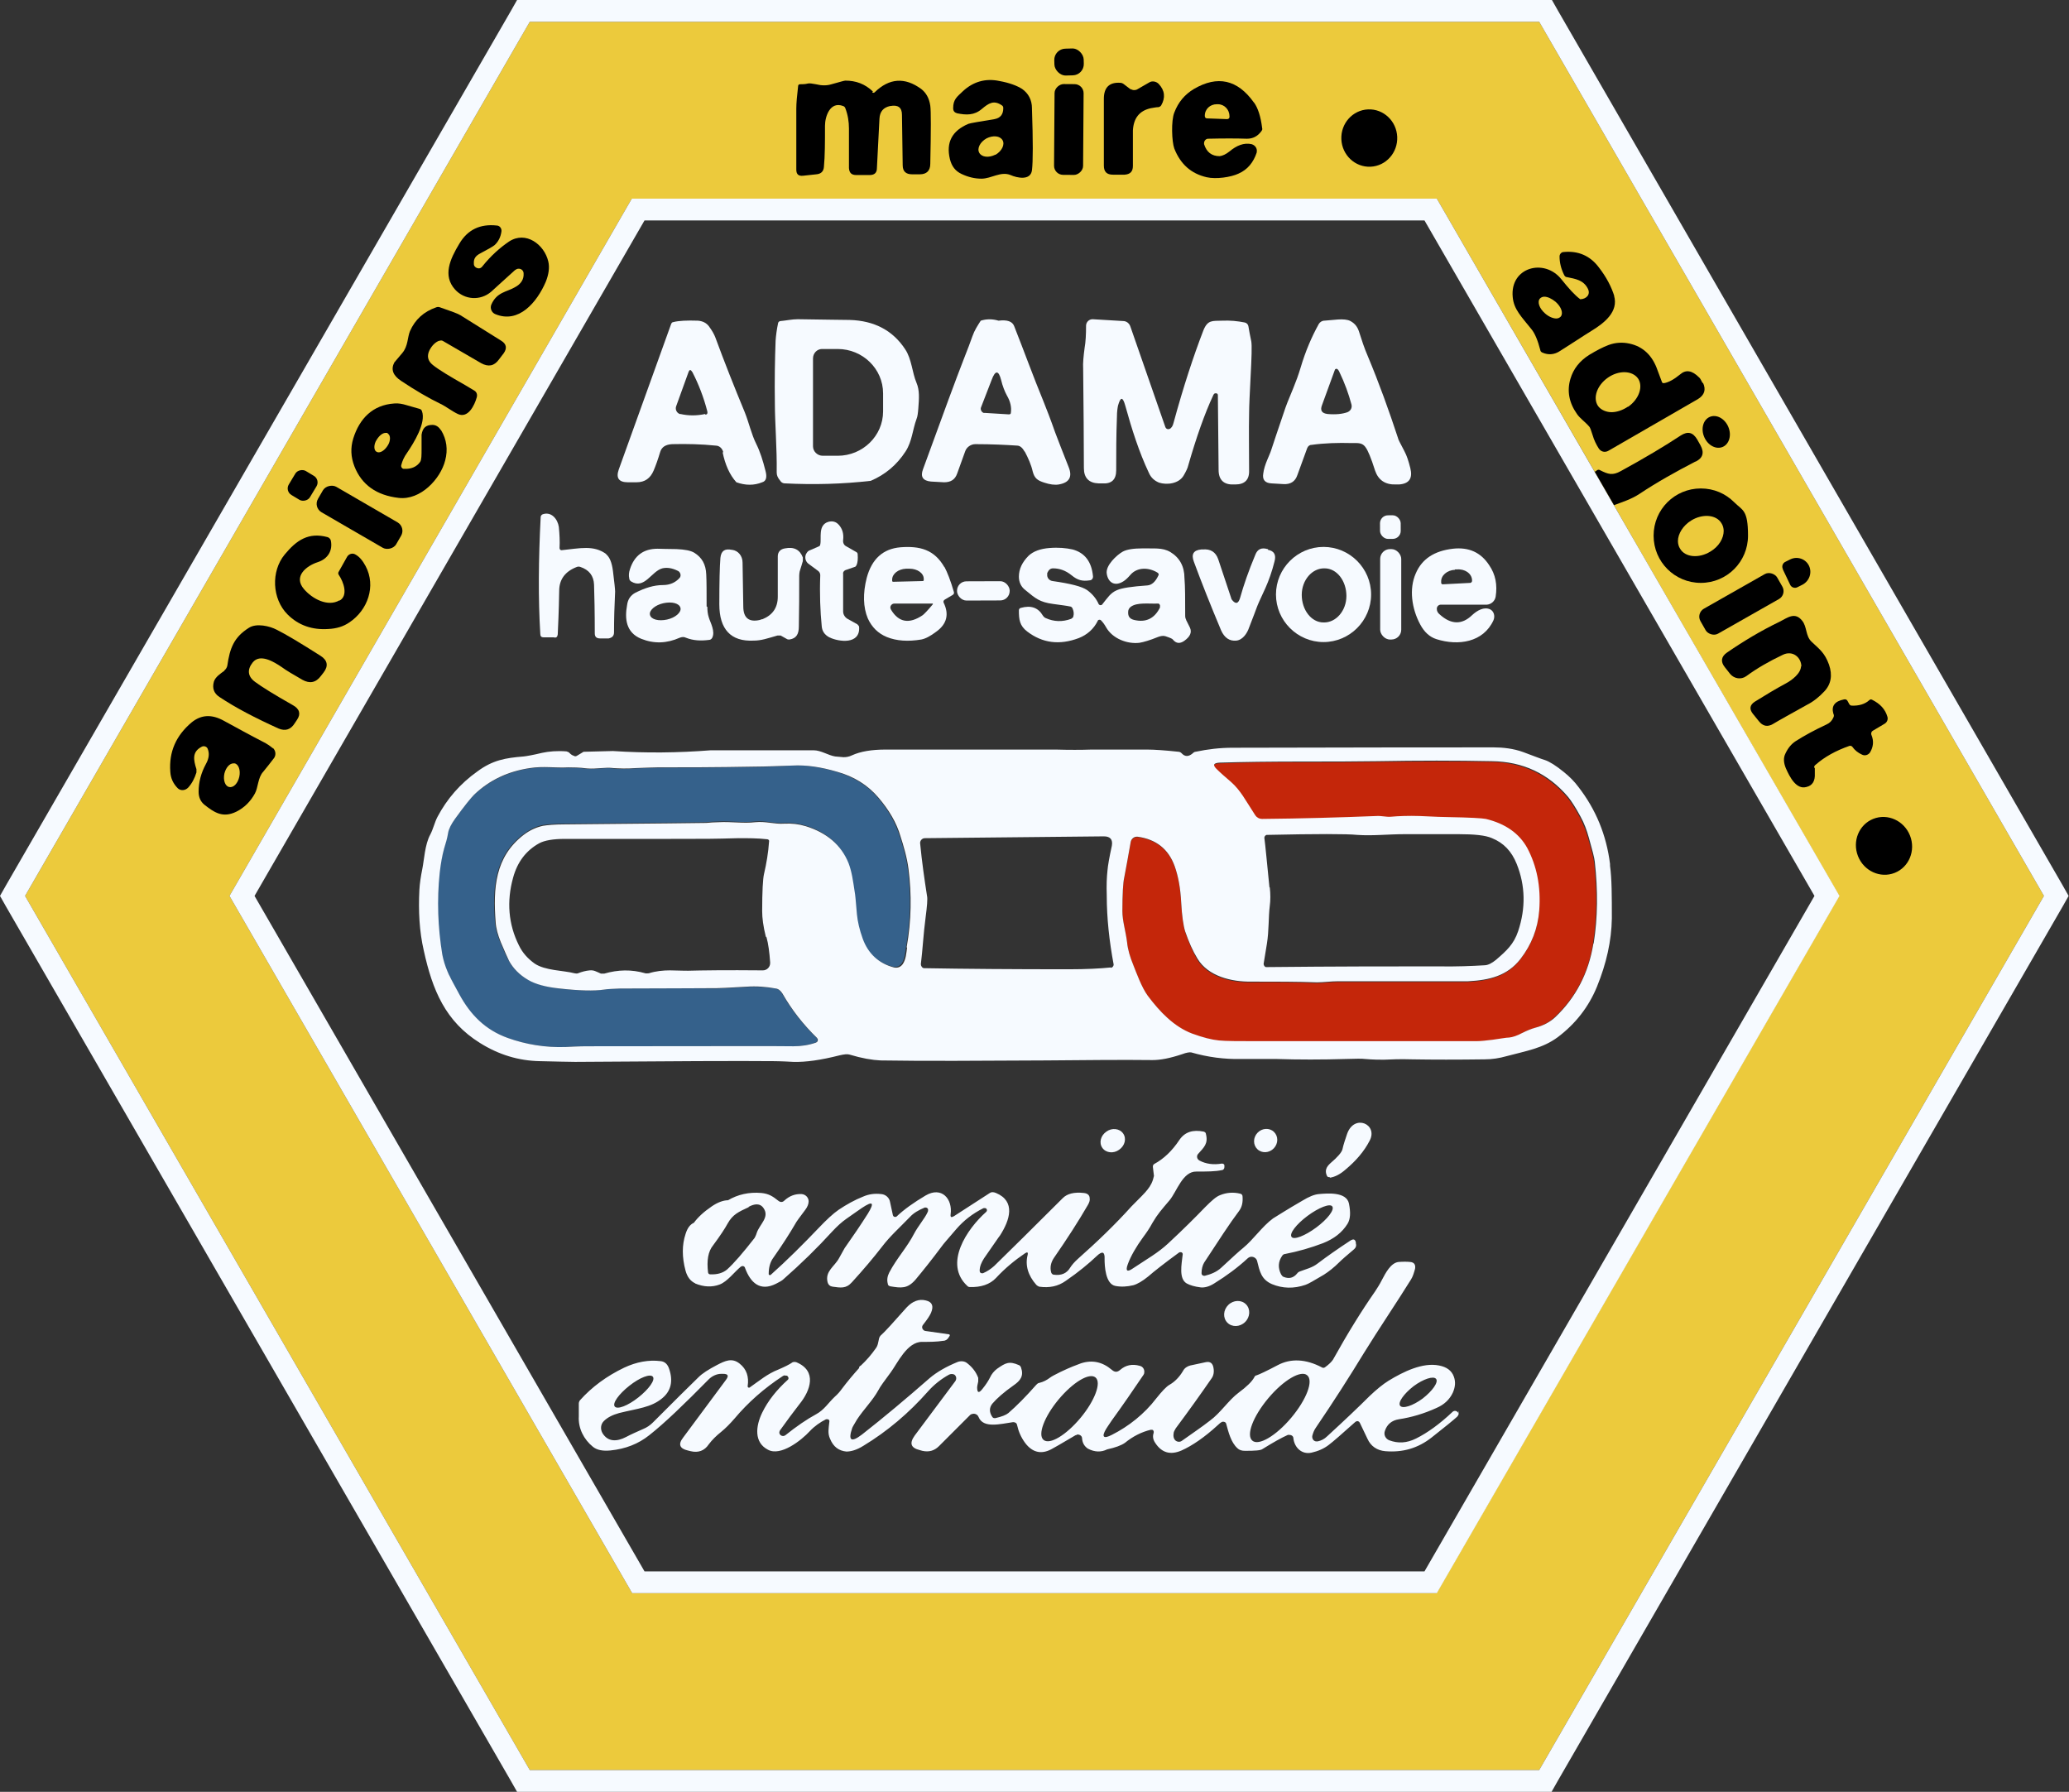 <?xml version="1.0" encoding="UTF-8"?>
<svg id="Calque_1" xmlns="http://www.w3.org/2000/svg" version="1.1" viewBox="0 0 569.8 493.4">
  <rect x="0" y="0" width="569.8" height="493.4" fill="#333333" stroke="none"/>
  <!-- Generator: Adobe Illustrator 29.0.1, SVG Export Plug-In . SVG Version: 2.1.0 Build 192)  -->
  <defs>
    <style>
      .st0 {
        fill: #35618b;
      }

      .st1 {
        fill: #ecca3c;
      }

      .st2 {
        fill: #f6faff;
      }

      .st3 {
        fill: #c4260a;
      }
    </style>
  </defs>
  <g>
    <path class="st2" d="M213.9,130.1c0,.8.3,1.5,1,2.3.1.2.3.4.5.5.2.1.4.2.7.2,8,.4,15.9.2,23.7-.7,4-1.7,7.2-4.4,9.6-8.1,1.8-2.8,1.9-5.9,3-8.9.3-.7.4-1.7.5-2.9.2-2.7.4-5-.5-7.1-1.2-2.8-1.3-6.5-3.1-9.2-3.4-5.2-8.5-7.9-15.3-8.1-1.8,0-6.6-.1-14.3-.2-1.6,0-3.4.4-4.7.5-.3,0-.6.2-.7.5-.4,1.9-.6,3.5-.7,4.9-.2,5.2-.3,11-.2,17.5,0,4.9.6,12.4.5,18.7ZM223.9,98.7c0-1.5,1.2-2.7,2.7-2.6h4.1c6.9,0,12.5,5.5,12.5,12.2v5c0,6.7-5.6,12.2-12.5,12.2h-4.1c-1.5,0-2.7-1.2-2.7-2.6v-24.1Z"/>
    <path class="st2" d="M302.2,133.1h1.3c2.6.2,3.9-1,3.9-3.6,0-4.7,0-9.6.2-14.6,0-1.7.2-2.7.3-3.2.7-2.5,1.3-2.5,2,0,1.8,6.5,3.8,12.8,6.5,18.5.6,1.4,1.6,2.2,2.8,2.7,2.2.7,5.5.3,6.8-2,.7-1.2,1.1-2.1,1.2-2.6,2.3-8,4.6-14.5,6.9-19.4.1-.3.3-.5.5-.6,0,0,.2,0,.3,0,.3,0,.5.2.5.5l.2,20.6c0,2.7,1.4,4.1,4.1,4h.5c2.6,0,3.9-1.3,3.8-3.9,0-6-.1-11.2,0-15.5,0-2.4.2-5.8.4-10,.3-5.6.4-8.9.2-10-.3-1.5-.6-2.9-.8-4.2-.1-.5-.5-.9-1-1-2-.4-4-.6-6.2-.5-2.7.1-4-.3-5.2,2.7-2.7,7-5.5,15.5-8.2,25.4-.2.9-.6,1.5-1.1,1.7,0,0,0,0,0,0-.5.2-1,0-1.2-.6l-9.6-27.6c-.3-.9-1.1-1.5-2-1.5l-8.4-.5s0,0,0,0c-1,0-1.8.8-1.8,1.8,0,2.4-.1,4.4-.4,6.1-.3,2.3-.5,4.2-.4,5.8.1,10.3.2,19.4.2,27.3,0,2.7,1.4,4.1,4,4.2Z"/>
    <path class="st2" d="M199,124.5c.7,3.4,1.9,6.2,3.8,8.3,2.5.9,4.9.9,7.1,0,1.1-.3,1.4-1.4.9-3.2-.7-2.8-1.5-5.3-2.5-7.3-1.4-2.8-2-5.8-3.2-8.8-2.9-7-5.6-13.8-8.1-20.6-.3-.8-.9-1.9-1.8-3.1-.7-.9-1.7-1.4-3-1.5-3-.1-5.3,0-6.8.4-.3,0-.5.3-.6.6l-14.4,40c-.8,2.3,0,3.5,2.5,3.5h2.4c2.3,0,3.8-1.1,4.7-3.2.6-1.4,1.2-3.1,1.8-5.1.4-1.4,1.5-2.1,3.3-2.2,4.1-.1,8.1,0,12,.4,1.1,0,1.9.9,2.1,1.9ZM194.2,114c-2.3.5-4.6.5-6.8,0,0,0-.1,0-.2,0-.8-.3-1.3-1.2-1-2.1l3.4-9.4c.3-.8.6-.8,1.1,0,1.7,3.3,3.1,6.9,4.1,10.8.1.5,0,.8-.5.9Z"/>
    <path class="st2" d="M282.2,124.3c1,1.9,1.8,3.7,2.2,5.5.5,1.9,1.3,2.5,3.2,3.1,1.5.5,2.9.7,4,.5,2.9-.5,3.8-2.1,2.7-4.8-1.6-4.1-2.9-7.3-3.7-9.5-1.3-3.7-2.4-6.5-3.2-8.5-3-7.3-5.1-13.2-8.1-20.8-.5-1.3-1.9-1.8-4.3-1.5-1.7-.5-3.3-.5-4.9,0-.9,1.4-1.7,2.6-2.3,4.3-.5,1.4-1.3,3.6-2.5,6.6-1.8,4.6-5.5,14.6-11.1,30-.8,2.1,0,3.2,2.2,3.4l3.6.2c1.8,0,3-.7,3.6-2.4l2.2-6.1c.4-1.2,1.6-2,2.8-2,4.6,0,8.5.2,11.5.4.8,0,1.5.6,2.1,1.7ZM278.4,113.6c0,.4-.2.5-.6.5l-6.5-.4c-.1,0-.3,0-.4,0-.6-.2-1-1-.7-1.6l2.9-7.5c1-2.7,1.9-2.7,2.6,0,.4,1.7,1,3.2,1.6,4.3,1,1.7,1.3,3.3,1.1,4.7Z"/>
    <path class="st2" d="M386.7,124.1c-1.1-2.1-1.7-3.2-1.7-3.5-2.5-7.6-5.2-15.1-8.3-22.5-1-2.3-1.7-4.5-2.4-6.7-.4-1.3-1.1-2.3-2.4-3-1.7-.9-5-.2-7.2-.1-.6,0-1.2.4-1.5.9-2,3.6-3.7,7.6-5,12-.6,2-1.3,3.9-2,5.6-1.5,3.6-2.2,5.4-2.2,5.5-2.2,6.5-3.5,10.3-3.9,11.6-.5,1.6-1.9,4-2.2,6.5-.3,1.7.5,2.6,2.2,2.7l3.4.2c1.9.1,3.2-.7,3.8-2.5l2.7-7.4c.2-.5.6-.9,1.2-.9,3.6-.5,7.3-.6,11-.5,0,0,.5,0,1.3,0,1.2,0,2,.3,2.6,1.2.6.8,1.5,2.9,2.6,6.4.9,2.6,2.8,3.9,5.7,3.8h.9c2.8-.2,3.8-1.7,3.1-4.5-.5-2-1-3.5-1.6-4.6ZM371.1,113.5c-1.4.5-3.2.7-5.5.5-1.6-.2-2.1-1-1.5-2.5l3.5-9.6c0,0,0-.1.1-.2.2-.2.5-.2.7,0,.2.2.4.5.5.8,1.4,2.9,2.5,5.9,3.3,8.9.2.9-.2,1.7-1.1,2.1Z"/>
    <path class="st2" d="M167,152.6c-3.5-2.6-7.3-1.6-12.3-1.1,0,0,0,0-.1,0-.3,0-.5-.3-.5-.6.1-1.8,0-3.8-.2-5.8-.3-2.1-2-4.3-4.4-3.5-.3.1-.6.4-.6.8-.6,11.7-.7,22.4-.1,32.2,0,.6.3.9.9.9h2.8c.7.2,1-.1,1.1-.8.1-2.2.3-6.2.4-12,0-3.2,1.7-5.4,4.9-6.6.3-.1.6-.1.9,0,2.4.8,3.7,2.4,3.8,4.9.1,3,.2,7.5.2,13.4,0,1,.5,1.4,1.5,1.4h2.3c1-.2,1.5-.7,1.5-1.7,0-3.5.1-7.2.3-11.2,0-.6-.2-2.5-.6-5.7-.3-2.3-.9-3.8-1.9-4.6Z"/>
    <rect class="st2" x="380.1" y="141.9" width="5.7" height="6.5" rx="2.2" ry="2.2" transform="translate(-.8 2) rotate(-.3)"/>
    <path class="st2" d="M236.1,171.9l-2.7-1.5c-.7-.4-1.2-1.2-1.2-2v-10.4c-.1-.4.2-.8.6-1l2.6-.9c.2,0,.4-.3.5-.5.3-.7.4-1.6.3-3,0-.3-.2-.5-.4-.6l-2.8-1.6c-.6-.3-.9-1-.8-1.7.2-1.7-.2-3.1-1.2-4.2-.8-.9-1.8-1.1-2.9-.8-2.9.9-1.8,4.5-2.2,6.2,0,.3-.2.5-.5.6l-2.3,1c-.4.1-.7.4-.9.7-.7.9-.5,2.3.4,3l2.7,2c.4.3.6.7.6,1.2-.2,5.2,0,9.9.4,14,.1,1.4.8,2.4,2.1,3.1,2.7,1.3,8.5,2,8.2-2.8,0-.3-.2-.5-.4-.7Z"/>
    <path class="st2" d="M260.1,156.2c-2.8-4.9-6.8-5.9-12.1-5.5-4.8.4-7.9,3.2-9.3,8.4-1.1,4.3-1,8.1.3,11.2,1.1,2.4,2.8,4.1,5.2,5.1,2.7,1.1,5.9,1.3,9.5.7,1.1-.2,2.5-.9,4.2-2.2,2.9-2.1,3.5-4.8,2-7.9-.2-.4,0-.7.3-.9l2.2-1.3c.3-.2.4-.5.3-.8-.9-3.1-1.8-5.4-2.6-6.9ZM249.5,156.6h1c2.1,0,3.9,1.2,3.9,2.8v.3s0,0,0,0c0,.2-.1.3-.3.3l-8.1.2h0c-.2,0-.3-.1-.3-.3v-.3s0,0,0,0c0-1.6,1.7-2.9,3.8-3ZM256.9,166.4c-1.5,1.8-2.5,2.8-2.8,3-3.7,2.5-6.6,2-8.7-1.5-.1-.2-.2-.4-.2-.6,0-.6.5-1.1,1.1-1.1h10.4c.3-.1.3,0,.1.2Z"/>
    <path class="st2" d="M194.6,167c0-3.9,0-6.9-.1-8.8-.1-2.8-1.2-4.7-3.3-6-1-.6-2.6-.9-4.9-1-2.5,0-4.2-.1-5.2-.1-3.9,0-6.4,1.9-7.6,5.6-.3.9-.4,1.7-.2,2.6,0,.3.2.6.5.8,3.7,2.3,5.6-2.8,8.6-3.6,1.3-.3,2.7-.1,4.3.7,0,0,.2.1.3.2.5.5.6,1.3.1,1.8-1.1,1.2-2.6,1.9-4.5,1.9-2.5,0-5,.8-7.6,2.1-1.3.7-2.1,1.8-2.3,3.4-.7,3.8-.3,7.6,3.9,9.3,3.5,1.4,7,1.3,10.6-.3.6-.2,1.1-.3,1.7,0,2,.8,4.1.9,6.4.6.3,0,.6-.2.8-.5,1-1.8-.5-4.3-.9-5.7-.3-.9-.4-1.9-.4-2.9ZM183.7,170.6h0c-2.3.5-4.4,0-4.7-1.3-.3-1.2,1.4-2.7,3.7-3.2s4.4,0,4.7,1.3h0c.3,1.2-1.4,2.7-3.7,3.2Z"/>
    <path class="st2" d="M216.2,151c-1.3.2-2,1-2,2.2v11.1c0,3.1-1.5,5.1-4.2,6.2,0,0-.3,0-.7.2-3,.7-4.6-.5-4.6-3.7l-.2-12.1c0-1.8-1.2-3.3-2.9-3.5,0,0,0,0-.1,0-1.9-.4-2.9.3-3.1,2.2-.2,2.4-.3,6.7-.3,12.8,0,6.9,3.2,10.3,9.4,10,2.2,0,3.8-.6,6.6-1.4.3,0,.6,0,.9,0l1.6.9c.3.2.5.2.8.2,2-.3,2.6-1.6,2.6-3.6.1-4.6.1-9.1.1-13.4,0-.8,0-1.5.3-2.3.2-.7.5-1.5.7-2.3,0-.3,0-.6,0-1-.8-2.1-2.4-3-4.9-2.5Z"/>
    <path class="st2" d="M326.7,170.7c-.2-.3-.3-.7-.3-1.1,0-4.6,0-8.1-.2-10.4,0-3.3-1.4-5.7-3.9-7.2-2.2-1.3-4.6-.9-7.5-1-2.7,0-4.5.3-5.6.9-1.6.9-4.8,3.8-4.4,6.1.4,2.5,2.3,3.6,4.7,2,.6-.4,1.2-1,1.8-1.7,1.9-2.2,5.1-2.1,7.5-.6.3.2.4.5.2.8-.8,1.7-1.8,2.6-3,2.7-4.3.3-7,.7-8.4,1.3-1.8.8-2.5,2-4.1,4,0,0-.1.1-.2.1-.3.1-.5,0-.7-.2-.7-1.6-1.8-2.9-3.2-3.9-1.4-1-4.6-1.8-9.5-2.5-.9-.1-1.6-.9-1.5-1.8,0-.2,0-.4,0-.4.4-.9.9-1.3,1.6-1.3,1.8,0,3.5.6,5.1,1.9,1.7,1.4,3,1.7,5,1.4.6,0,1-.6.9-1.2-.4-4-2.3-6.4-5.6-7.3-1.8-.4-3.9-.6-6.4-.4-2.5.2-4.4.9-5.7,2.1-1.8,1.8-2.7,3.7-2.7,5.8,0,1.5.6,2.8,1.8,3.7,2.8,2.3,3.9,3.3,7.6,3.8,2.2.3,3.8.5,4.7.7.3,0,.6.3.7.6.3.7.4,1.4.2,2.1,0,.3-.3.5-.6.7-2.4.9-4.8.8-7-.2-.3-.1-.6-.4-.8-.7-1.3-2.2-3.3-2.9-6.1-2.1-.3.1-.5.3-.5.7,0,2.5.2,4.2,2.3,5.8,4.2,3.2,8.9,3.8,14.2,1.8,2.3-.9,4.1-2.5,5.2-4.7,0,0,0-.1.1-.2.2-.2.6-.2.8,0,.6.6,1,1.2,1.4,1.9,1.8,3.2,5.9,4.7,9.2,4.3,1.2-.2,2.9-.7,5.1-1.6.8-.3,1.5-.4,2.1-.2,1.2.4,1.9.7,2,.9.9,1.1,1.9,1.2,3.1.4,1.7-1.2,2.2-2.4,1.6-3.7-.5-.9-.8-1.7-1.1-2.2ZM319.5,167.2c-1.5,3.1-3.9,4.3-7.2,3.5-1.2-.3-1.7-1-1.6-2.3,0-.5.3-1,.7-1.3,1.7-1.3,5-.8,7.4-.9.1,0,.2,0,.3,0,.3.2.5.6.3.9Z"/>
    <path class="st2" d="M364.5,150.6c-7.2,0-13.1,5.9-13.1,13.1s5.9,13.1,13.1,13.1,13.1-5.9,13.1-13.1h0c0-7.2-5.9-13.1-13.1-13.1ZM364.5,171.4h0c-3.4,0-6-3.5-6-7.6h0c0-4.1,2.9-7.4,6.3-7.3h0c3.4,0,6,3.5,6,7.6,0,4.1-2.9,7.4-6.3,7.3Z"/>
    <path class="st2" d="M349.2,151.2s0,0-.1,0c-1.7-.5-2.8,0-3.4,1.6-1.8,4.3-3.2,8.3-4.2,11.9-.5,1.6-1.2,1.7-2.2.5,0-.1-.2-.2-.2-.4l-3.6-10.8c-.7-2-2.1-2.9-4.3-2.7h-.4c-2.1.2-2.8,1.3-2,3.4,2.1,5.7,4.6,12,7.5,18.9.9,2,2.3,3,4.2,2.8,1.8-.2,3-2.1,3.5-3.6,1.1-2.8,1.8-4.7,2.1-5.5.2-.6,1-2.4,2.4-5.4.9-2,1.8-4.5,2.5-7.3.5-1.8-.1-2.9-1.8-3.2Z"/>
    <path class="st2" d="M396.7,166.5h12.8c1.2-.1,2.2-1,2.4-2.2.5-3.2,0-6.1-1.8-8.7-2.3-3.5-5.6-5-10-4.5-5.1.6-8.5,2.8-10.2,6.8-1.9,4.3-1.1,9.7,1.2,14,1.1,2.1,2.6,3.5,4.5,4.1,6,1.9,12.9.9,15.7-5.2,0,0,0,0,0,0,.5-1.2.1-2.5-.9-3-1.7-.8-3.6.3-5,1.6-2.8,2.7-5.8,2.6-8.9-.2-.5-.4-.8-.9-.8-1.5,0,0,0,0,0-.1,0-.6.5-1.1,1.1-1.1ZM400.7,156.8h.5c2.2-.2,4.1,1.1,4.2,2.9v.3s0,0,0,0c0,.2-.2.4-.4.5l-7.7.4s0,0,0,0c-.2,0-.4-.2-.4-.4v-.3c-.1-1.7,1.6-3.2,3.8-3.3Z"/>
    <rect class="st2" x="380.1" y="151.2" width="5.8" height="24.9" rx="2.7" ry="2.7"/>
    <rect class="st2" x="263.6" y="160.1" width="14.5" height="5.3" rx="2.6" ry="2.6" transform="translate(-.6 .9) rotate(-.2)"/>
  </g>
  <g>
    <path class="st3" d="M419.3,284.5c-1.5.8-2.7,1.2-3.7,1.3-.8,0-2.3.3-4.5.6-1.6.2-3.2.4-4.6.4-29.5,0-49.4,0-59.8,0-5.3,0-9,0-11-.2-1.9-.2-4.4-.8-7.4-1.9-5-1.9-8.9-6.1-12.2-10.4-1.7-2.3-3.2-6.5-4-8.5-.9-2.2-1.5-4.3-1.7-6.2-.4-3.2-1.3-5.9-1.3-8.6,0-4.8.2-7.9.5-9.2.5-2.6,1.1-5.9,1.8-9.9.2-.9,1-1.5,1.9-1.4,5.1.7,8.5,3.4,10.2,8.1,1,2.8,1.6,6.1,1.8,10,.2,3.7.6,6.4,1.1,8.1,1,2.9,2.1,5.4,3.3,7.5,2.9,4.8,9.3,6.4,14.9,6.3,6.6-.1,12.6,0,18,.2,1.7,0,3.9-.3,5.8-.3,22,0,34,0,35.8,0,5.9-.3,10.8-1.5,14.4-6.1,3.1-4,4.9-8.4,5.2-13.4.5-6.6-.7-12.3-3.3-17.2-2.2-4-6-6.7-11.4-8-1-.2-4.4-.4-10.2-.5-1.2,0-3.9,0-8-.3-3.1-.1-5.7,0-8,.2-1.3.1-2.5-.3-4-.2-10.1.4-20.5.7-31.4.8-.8,0-1.5-.4-1.9-1-2.8-4.3-4-6.8-6.7-9.2-1.5-1.3-2.7-2.4-3.8-3.4-1.3-1.2-1.1-1.8.7-1.9,6.2-.2,14-.4,23.3-.3,6.9,0,13.6,0,20-.1,11.3-.1,21.8-.2,31.5,0,8.6.1,15.6,3.4,21.1,9.9.8,1,2,2.8,3.4,5.4.9,1.8,1.7,3.7,2.3,5.9.9,3.3,1.5,5.4,1.6,6.5.9,8,.8,15.5-.3,22.4-1.3,8-4.8,14.8-10.6,20.2-1.3,1.3-3.2,2.3-5.5,3-1.1.3-2.3.8-3.5,1.4Z"/>
    <path class="st0" d="M123.1,267.5c-.7-1.4-1.1-3-1.4-4.6-1.2-7.4-1.5-14.9-.7-22.5.3-2.6.7-4.8,1.2-6.6.5-1.6.9-3,1.1-4.3.2-1.2.9-2.5,1.9-3.9,2.6-3.6,4.4-5.8,5.3-6.7,4.2-3.9,9.3-6.4,15.3-7.3,3.8-.6,7,0,10.6-.2,1.1,0,2.9,0,5.3.3,2.4.2,4.8-.4,7.1-.1,1.5.2,3.5.2,6,0,3.1-.1,5.1-.2,6-.2,7.2,0,16.1,0,26.8-.2,3.2,0,6.8-.2,10.5-.4,3.7-.2,7.8.4,12.2,1.7,4.7,1.4,8.5,3.7,11.4,7.1,2.9,3.4,4.9,6.9,6.1,10.7.8,2.5,1.8,5.8,2.2,9,.9,7,.8,14.2-.5,21.5-.2,1.4-.3,3.2-1.2,4.5-.6.8-1.4,1.1-2.4.9-4.3-1.1-7.1-3.8-8.6-7.9-.9-2.5-1.4-4.7-1.6-6.7-.3-3.7-.5-5.7-.5-6.1-.5-3.3-.8-5.6-1.7-8-2-5-6-8.5-11.8-10.2-2-.6-3.9-.8-5.9-.7-2.7.2-5.1-.7-8-.4-3.3.4-6.7-.2-10.1,0-1.1,0-2.2.1-3.4.2-.9,0-13.9.2-39,.4-2.8,0-4.8.2-6,.4-1.8.4-3.6,1.3-5.3,2.6-7.9,6.1-8.4,14.7-7.7,24,.1,1.7.6,3.5,1.4,5.5,1.1,2.6,1.9,4.4,2.4,5.2,1.1,2,2.8,3.8,5.2,5.2,2,1.2,4.9,2,8.8,2.5,5.4.6,9.4.7,12.1.3,1.2-.2,2.6-.2,4.4-.3,11.8,0,20.7-.1,26.7,0,.5,0,3.2-.1,8.1-.4,2.8-.2,5.5,0,8.2.4.7.1,1.3.6,1.8,1.4,2.5,4.4,5.7,8.5,9.5,12.2.3.3.3.8,0,1.1,0,0-.2.1-.3.2-2,.7-4.1,1-6.2,1-4.4-.1-23.5,0-57.2,0,0,0-1.9,0-5.5.2-5.6.2-11-.7-16-2.5-6.1-2.2-10.2-6.3-13.3-12-1.4-2.6-2.3-4.2-2.6-4.9-.1-.3-.4-.8-.7-1.5Z"/>
    <path class="st2" d="M443.4,237.9c-1-8-3.9-15-8.7-21.2-1.1-1.5-2.5-2.9-4-4.1-2.2-1.8-4-2.9-5.2-3.3-1.3-.4-3.3-1.2-6-2.2-2.7-1-5.7-1.3-8.1-1.3-12.6,0-36.6,0-72,.1-3.4,0-6.8.4-10.1,1.1-.3,0-.6.2-.9.5-1.1.9-2.1.9-3-.1-.2-.2-.5-.4-.9-.4-3.7-.4-6.6-.6-8.6-.6-7.2,0-12.3,0-15.3,0-2.9.1-6.2.1-9.8,0-2.6,0-5.9,0-9.9,0-5.4,0-17.8,0-37,0-3.8,0-6.9.5-9.3,1.6-.8.4-1.6.5-2.3.5-1.3-.1-2.1-.2-2.3-.2-1.9-.3-3.9-1.7-5.9-1.7-9.5,0-19,0-28.4,0-8.9.7-17.9.8-26.9.2l-7.8.2c-.2,0-.4,0-.6.2l-1.5.9c-.3.2-.6.2-.9,0-.4-.1-.8-.4-1.1-.7-.2-.3-.6-.4-.9-.5-2.6-.2-4.8,0-6.7.4-2.5.6-4.2.9-5.1,1-5,.4-8.5,1-12.7,4.1-4.8,3.4-8.4,7.6-11,12.5-.8,1.5-1.2,3.4-2,4.9-1.5,2.7-1.7,7.1-2.2,9.5-.4,2-.7,3.9-.8,5.7-.3,5.9,0,11.5,1.2,16.7,2.4,11,6,19.6,15.5,25.5,5.1,3.2,10.6,4.9,16.5,5,4.7.1,7.9.2,9.7.2,26.8-.2,45.1-.3,54.8-.2,0,0,1.8,0,5.3.2,3.4.1,7.6-.5,12.7-1.8,1.3-.3,2.2-.4,2.8-.2,3.3,1,6.2,1.5,8.5,1.6,12.1.2,27.2.1,45.4,0,11.3-.1,21.2-.2,29.5-.1,2.2,0,4.8-.5,8.1-1.6,1.3-.5,2.2-.6,2.6-.5,4.5,1.3,9.1,1.9,13.6,1.8,6,0,9.2,0,9.8,0,6.1.2,12.5.2,19.2,0,2.7-.1,4.5-.1,5.2,0,2.3.2,4.1.2,5.2.2,2-.1,4.6-.2,7.8-.1,5.8.1,12.5.1,20,0,2,0,4-.3,6.1-.9,5.2-1.4,9.8-2.1,14-5.2,4.9-3.7,8.5-8.3,10.8-13.9,2.6-6.4,4-12.6,4.1-18.8,0-6.1,0-10.9-.5-14.5ZM249.8,261c-.2,1.4-.3,3.2-1.2,4.5-.6.8-1.4,1.1-2.4.9-4.2-1.1-7.1-3.8-8.6-7.9-.9-2.5-1.4-4.7-1.6-6.7-.3-3.7-.5-5.7-.6-6.1-.5-3.3-.8-5.6-1.7-8-2-5-6-8.4-11.8-10.2-2-.6-3.9-.8-5.9-.7-2.7.2-5.1-.7-8-.4-3.3.4-6.7-.2-10.1,0-1.1,0-2.2.1-3.4.2-.9,0-13.9.2-39,.4-2.8,0-4.8.2-6,.4-1.8.4-3.6,1.2-5.3,2.5-7.9,6.1-8.4,14.7-7.7,24,.1,1.7.6,3.5,1.4,5.5,1.1,2.6,1.9,4.4,2.3,5.2,1.1,2,2.8,3.8,5.2,5.2,2,1.2,4.9,2,8.8,2.4,5.4.6,9.4.7,12.1.3,1.2-.2,2.6-.2,4.4-.3,11.8,0,20.7-.1,26.7-.1.5,0,3.2-.1,8.1-.4,2.8-.2,5.5,0,8.2.5.7.1,1.3.6,1.8,1.4,2.5,4.4,5.7,8.5,9.5,12.2,0,0,.1.2.2.3.1.4,0,.8-.5,1-2,.7-4.1,1-6.2,1-4.4-.1-23.5,0-57.2,0,0,0-1.9,0-5.5.2-5.6.2-11-.7-16-2.5-6.1-2.2-10.2-6.3-13.3-12-1.4-2.6-2.3-4.2-2.6-4.9-.2-.3-.4-.8-.7-1.5-.6-1.4-1.1-3-1.4-4.6-1.2-7.4-1.5-14.9-.7-22.5.3-2.6.7-4.8,1.2-6.6.5-1.6.9-3,1.1-4.3.2-1.2.9-2.5,1.9-3.9,2.6-3.6,4.4-5.8,5.3-6.7,4.2-4,9.3-6.4,15.3-7.3,3.8-.6,7,0,10.6-.2,1.1,0,2.9,0,5.3.3,2.4.2,4.8-.4,7.2-.1,1.5.1,3.5.2,6,0,3.1-.1,5.1-.2,6-.2,7.2,0,16.1,0,26.8-.2,3.2,0,6.8-.2,10.5-.3,3.7-.2,7.8.4,12.2,1.7,4.7,1.3,8.5,3.7,11.4,7.1,2.9,3.4,5,6.9,6.1,10.7.8,2.5,1.8,5.8,2.2,9,.9,7,.8,14.2-.5,21.5ZM211.1,258.1c.5,1.8.8,4.1,1,6.9,0,0,0,.1,0,.2,0,1.1-.9,2-2,2-10.1-.1-17,0-20.6.1,0,0-1.7,0-5-.1-1.9,0-3.9.2-5.8.8-.3,0-.7.1-1,0-3.8-1.1-7.5-1-11.3.1-.3,0-.6,0-.9,0-1.4-.6-1.9-1-3.1-.9-1.1.1-2.2.4-3.2.8-.3.1-.6.1-1,0-3-.8-8.1-.7-11-2.7-1.8-1.3-3.3-2.9-4.3-5-2.9-5.8-3.4-12.1-1.6-18.6,1.2-4.4,3.6-7.5,7.2-9.5,1.5-.8,3.9-1.2,7-1.2,7.2,0,16.6,0,28.1,0s12.7,0,19.8-.2c2.6,0,5.3,0,7.9.3.3,0,.6.3.5.6-.2,3-.7,6-1.4,9-.3,1.3-.5,4.7-.5,10.2,0,1.9.3,4.2,1,7ZM305.9,266.4c-2.9.3-6.8.5-11.6.5-15.3,0-28.5-.1-39.7-.3,0,0,0,0-.1,0-.5,0-.9-.6-.9-1.1.5-4,.7-8.3,1.3-12.8.4-3.1.6-5.2.4-6-.7-4.5-1.4-9.3-1.9-14.5,0,0,0,0,0-.1,0-.7.6-1.3,1.3-1.3l49.3-.5c1.8,0,2.5.9,2.2,2.6-.7,3.2-1.1,5.5-1.2,6.8-.2,1.8-.3,4-.2,6.9,0,6.2.7,12.6,1.9,19,0,0,0,0,0,0,0,.4-.3.8-.7.9ZM438.8,259.9c-1.3,8-4.8,14.8-10.5,20.2-1.4,1.3-3.2,2.3-5.5,2.9-1.1.3-2.3.8-3.5,1.4-1.5.8-2.7,1.2-3.7,1.3-.8,0-2.3.3-4.5.6-1.7.2-3.2.4-4.6.4-29.5,0-49.4,0-59.8,0-5.3,0-9,0-11-.2-2-.2-4.4-.8-7.4-1.9-5-1.9-8.9-6-12.2-10.4-1.7-2.3-3.2-6.5-4-8.5-.9-2.2-1.5-4.2-1.7-6.2-.4-3.2-1.3-5.9-1.3-8.6,0-4.8.2-7.9.5-9.2.5-2.6,1.1-5.9,1.8-9.9.2-.9,1-1.5,1.9-1.4,5.1.7,8.5,3.4,10.2,8.1,1,2.8,1.6,6.1,1.8,10,.2,3.7.6,6.4,1.1,8,1,2.9,2.1,5.4,3.4,7.5,2.9,4.8,9.3,6.4,14.9,6.3,6.6,0,12.6,0,18,.2,1.7,0,3.9-.3,5.8-.3,22,0,34,0,35.8,0,5.9-.3,10.8-1.5,14.4-6.1,3.1-4,4.8-8.4,5.2-13.4.5-6.6-.7-12.3-3.3-17.2-2.2-4-6-6.7-11.4-8-1-.2-4.4-.4-10.2-.5-1.2,0-3.9-.1-8-.3-3.1-.1-5.8,0-8,.2-1.3.1-2.5-.3-4-.2-10.1.4-20.5.7-31.4.8-.8,0-1.5-.4-1.9-1-2.8-4.3-4-6.8-6.7-9.2-1.5-1.3-2.8-2.4-3.8-3.4-1.3-1.2-1.1-1.8.7-1.9,6.2-.2,14-.3,23.4-.3,6.9,0,13.6,0,20-.1,11.3-.2,21.8-.2,31.5,0,8.6.1,15.6,3.4,21.1,9.9.8,1,2,2.8,3.4,5.4,1,1.8,1.7,3.7,2.3,5.9.9,3.2,1.5,5.4,1.6,6.5.9,8,.8,15.5-.3,22.4ZM349.6,244.3c-.7-6.9-1.1-11.4-1.4-13.6h0c0-.4.3-.7.6-.8,13.8-.3,22.1-.3,25,0,4.3.3,8.4-.2,13.1-.2,7,0,12,0,14.8,0,4.3,0,7.4.3,9.2,1.1,3.2,1.3,5.4,3.6,6.8,7.1,2.4,6,2.5,12.2.4,18.5-1.2,3.6-3.2,5.4-6.1,7.9-1.1.9-2.2,1.5-3.2,1.5-3.3.2-7.7.4-13.1.3-12.3,0-27.9,0-46.9.2,0,0,0,0-.1,0-.4,0-.7-.5-.7-.9.1-.7.4-2.5.9-5.5.6-3.7.4-7.3.8-10.5.2-1.5.2-3.2,0-5Z"/>
  </g>
  <g>
    <path class="st2" d="M366.2,324.3c1.4-.2,2.8-.9,4.3-2.2,3-2.5,5.2-5.1,6.7-8,2.4-4.5-4.2-7.5-6.2-1.9-.5,1.5-1,2.9-1.3,4.3-.2.8-1.3,2.1-3.3,3.8-1.1,1-1.6,2-1,3.4.2.4.4.5.8.4Z"/>
    <path class="st2" d="M308.2,316.6c1.6-1.1,2.1-3.1,1.1-4.5s-3.1-1.6-4.6-.5c-1.6,1.1-2.1,3.1-1.1,4.5s3.1,1.6,4.6.5Z"/>
    <ellipse class="st2" cx="348.6" cy="314" rx="3.3" ry="3.1" transform="translate(-119.1 351.6) rotate(-46.6)"/>
    <path class="st2" d="M191.4,353.4c2.4,1,4.7,1.1,6.8.3,2.1-.8,4-3.4,5.8-4.9,0,0,.1,0,.2-.1.4-.2.9,0,1,.5,1.5,4,4.1,6.5,8.5,4.3,1-.5,1.7-.9,2-1.2,4.9-4.3,9.4-8.7,13.5-13.2,1.3-1.4,2.6-2.6,3.9-3.5,2.1-1.5,3.6-2.5,4.3-3,3-2,3.5-1.5,1.6,1.6-1.9,3-4,6.1-6.4,9.5-.3.5-.8,1.4-1.5,2.7-1.2,2.3-3.9,3.6-3.2,6.6.2.8.7,1.2,1.4,1.3,2.2.3,3.7.6,5.3-1.2,3.2-3.5,5.9-6.7,8.3-9.8,2.3-3,4.4-4.8,7.7-8.2,1-1.1,2.4-1.9,4.1-2.6,0,0,.1,0,.2,0,.4,0,.7.3.7.6,0,.2,0,.5-.2.8-.6,1.4-2.6,3.8-3.6,5.7-2,3.9-4.8,6.8-6.9,10.8-.5,1-.7,2-.4,3.1,0,.4.3.6.7.7,3,.5,4.7.7,6.9-1.8,2-2.4,4.5-5.5,7.4-9.4.1-.2,1.4-1.7,3.9-4.6,2-2.3,4.4-4.2,7.4-5.7.2-.1.5,0,.7,0,0,0,.1.1.2.2.2.3.1.6-.1.8-5.3,4.7-11.8,14.3-5.2,20.4.2.2.4.3.7.3,3,.1,5.5-.7,7.2-2.5,2.5-2.7,5.2-4.9,8-6.8.6-.4.9-.3.7.5-.7,2.8.1,5.6,2.4,8.2.2.2.5.4.8.5,2.8.4,5.2-.1,7.3-1.6,3.5-2.4,6.4-4.8,8.6-6.9,1.5-1.4,2.2-1.1,2.1.9,0,1.8.2,6.9,3,7.4,1.6.3,3.2.2,4.9-.2,1.1-.3,2.5-1.1,4.1-2.4,1.6-1.4,4.4-3.6,8.5-6.6.1-.1.3-.1.5-.1.3,0,.6.3.5.7-.3,2.7-1.1,6.6,1.1,7.9.9.5,2.2.9,3.9,1.1,1,.1,2.3-.2,3.7-1.1,3.4-2.1,6.5-4.4,9.2-6.9.2-.2.4-.3.7-.4.8-.2,1.7.3,1.9,1.1.7,2.8,1.1,5.1,4.1,6.4,2.9,1.2,6,1.3,9.2.2.7-.2,2.4-1.2,5.1-2.8,1.4-.9,2.8-2,4.2-3.4.8-.8,2.2-2,4.1-3.6.5-.4.7-1,.5-1.6,0-.2,0-.3,0-.3-.2-.9-.7-1-1.5-.5-3.5,2.3-6.5,4.4-9,6.3-1.5,1.2-3.4,1.6-4.9,2.2-.3.1-.6.3-.8.6-1,1.2-2.2,1.5-3.7.9-.3-.1-.5-.4-.7-.7-.9-1.8-.8-3.5.3-5.1.2-.3.5-.5.8-.5,3.6-.7,7.1-1.7,10.5-3,3-1.2,5.2-2.9,6.7-5.3.8-1.3.9-3.1.4-5.6-.7-3.3-6-2.8-8.3-2.6-1.2.1-2.7.7-4.5,1.8-4.5,2.6-7.1,4.3-8.1,4.9-3,2.2-5.4,5.8-8.2,8.1-1,.8-3.1,2.7-6.1,5.5-1.3,1.2-2.9,1.8-4.5,2.2,0,0-.1,0-.2,0-.4,0-.7-.3-.7-.7,0-1.2.3-2.2.7-2.9,4-6.1,7.1-10.9,9.6-14.2.9-1.2,1.1-2.5,1-4,0-.4-.2-.7-.6-.8-2-.5-3.9-.3-5.6.4-1.1.4-2.4,1.6-4.1,3.3-2.6,2.7-6,6.1-10.2,10-2.8,2.6-5.7,4.2-9.6,6.8-1.7,1.2-2.2.8-1.5-1.1.8-2.2,2.3-4.8,4.2-7.4.9-1.2,1.8-2.5,2.6-4,1.4-2.4,2.5-3.6,4.7-6.2,2-2.4,3.6-8,7.4-7.9,2.9,0,5.2,0,7-.4.4,0,.7-.4.7-.8v-.4s0,0,0-.1c0-.3-.3-.5-.7-.5-2.3.4-4.4.1-6.1-.8,0,0-.2-.1-.3-.2-.5-.4-.6-1.2-.1-1.7,1.6-1.8,2.8-2.8,2.1-5.5,0-.3-.3-.5-.6-.6-3-.6-5.2.1-6.7,2.3-2,3-4.3,5.2-6.9,6.6-.3.2-.4.4-.4.8l.3,2.5c-.3,1.5-.9,2.7-1.8,3.8-.6.8-2.1,2.3-4.4,4.6-4.5,5-9.4,9.7-14.7,14.4-1,.9-1.7,1.7-2.2,2.5-.9,1.5-2.4,2.2-4.5,1.9-.3,0-.6-.3-.7-.6-.4-1.4-.1-2.8.8-4.1,3.6-5.2,6.7-10,9.3-14.5.4-.7.6-1.3.5-1.8,0-.9-.6-1.4-1.6-1.5-2.7-.3-4.6.2-5.8,1.4-8.3,8.3-14.6,14.5-18.9,18.7-.9.8-1.9,1.5-3.1,2,0,0-.2,0-.3,0-.4,0-.6-.3-.6-.7,0-1.2.5-2.3,1.2-3.4,2.8-4,4.2-6.1,4.4-6.3,2.7-4.2,4.4-9.4-1.1-11.7-.7-.3-1.3-.3-1.7,0l-9.9,6.4c-.7.4-1,.3-.9-.5.6-4.3-2.5-7.8-6.9-5.2-3.2,1.9-5.9,3.8-8,5.8,0,0-.2.1-.3.1-.3,0-.6-.1-.7-.5l-.8-3.7c-.2-1.1-1.2-2-2.4-2.1-1.8-.2-3.4,0-5,.7-2.3.9-4.6,2.2-6.7,3.6-1.6,1.1-3.4,2.8-5.5,5-4.3,4.5-8.7,8.9-13.3,13,0,0-.1,0-.2,0-.2,0-.3-.1-.3-.3,0-1.8.4-3.3,1.3-4.5,2.6-3.7,4.5-6.7,5.9-9.1.4-.8,1.4-2.1,2.9-4.1.6-.8.9-1.6.9-2.3,0-1-.8-1.9-1.9-2-1.8-.1-3.4.5-4.8,1.8-.5.5-1.1.5-1.7,0-1.5-1.2-2.6-1.9-4.6-2.1-3.4-.3-6.5.4-9.2,2-1.3,0-2.9.6-4.5,1.7-2.2,1.5-3.8,3-4.9,4.5-1.1.5-1.8,1.5-2.3,3.1-1,3-1,6.4,0,10.1.5,1.8,1.4,2.9,2.7,3.5ZM360.1,334.8c3.1-2.3,6.2-3.5,6.8-2.6t0,0c.7.9-1.3,3.5-4.4,5.8-3.1,2.3-6.2,3.5-6.8,2.6-.7-.9,1.3-3.5,4.4-5.8ZM206.2,332.3c1.5-.8,3.1-1.1,4.1.4,1.7,2.5-1.1,4.4-1.9,6.8-.2.7-.5,1.2-.6,1.4-3.2,4.1-5.7,7-7.6,8.7-1.1.9-2.6,1.4-4.6,1.3-.4,0-.5-.2-.6-.5-.4-3.3,0-5.8,1.4-7.5,2-2.7,3.3-4.7,4-6,1.4-2.5,3-3.2,5.8-4.5Z"/>
    <path class="st2" d="M401.7,389.4c0-.1,0-.2-.1-.3,0-.1-.1-.2-.2-.3-.4-.4-1-.4-1.4,0-3.5,3.3-6.8,5.7-10,7.3-2.6,1.3-5,1.4-7.4.5-1-.4-1.6-1.5-1.2-2.6.6-1.8,1.9-2.9,3.9-3.2,3.3-.5,6.8-1.5,10.3-3.1,2.1-.9,3.6-2.3,4.5-4.2.7-1.6.8-3,.3-4.4-.6-1.7-2-2.7-4.1-3.1-4.5-.9-9.8,1.7-13.9,4.2-1.6,1-3.3,2.4-5.2,4.2-3,3-6.9,6.7-11.7,11.1-.8.8-1.7,1.2-2.6,1.4-.2,0-.3,0-.5,0-.7-.1-1.1-.8-1-1.5.2-.8.5-1.6,1-2.3,4.9-7.2,9.3-14.1,13.2-20.5,4.2-6.8,8.9-13.7,13-20.3.5-.8.8-1.8,1.1-2.9.2-1.1-.2-1.8-1.3-1.9-.9-.1-2-.1-3.3,0-2.1.3-3.5,3-4.5,4.9-.7,1.4-1.4,2.4-1.9,3.2-3.7,5.3-7.6,11.6-11.6,18.8-.4.6-1.1,1.3-2.2,2.1-.3.2-.6.2-.9,0-4.4-2.3-8.5-2.5-12.1-.6-3.2,1.7-5.2,2.6-5.8,2.8-.3,0-.6.3-.7.6-.6,1.1-2,2.5-4.3,4.2-2.7,2-5,5.6-7.9,7.7-2.3,1.8-5,3.6-7.8,5.6,0,0,0,0,0,0-.6.4-1.5.2-1.9-.4-.3-.4-.4-1-.3-1.6,0-.5.3-1,.6-1.5,3.5-4.7,6.8-9.3,9.9-13.8.5-.7.7-1.7.5-2.8-.2-1.3-.9-1.9-2.2-1.6l-4.2.9c-.8.2-1.6.7-2,1.5-1,1.7-2.3,3-3.7,3.8-.9.5-2.1,1.8-3.7,3.8-3.2,4.2-7.6,7.7-12.2,10-2.3,1.2-2.9.6-1.6-1.6.2-.3.7-1.1,1.6-2.4,2.9-4,5.8-8.2,8.7-12.5.1-.2.2-.3.2-.5.2-.9-.3-1.8-1.2-2-2.1-.6-3.9-.2-5.4,1.1-.8.7-1.5.7-2.3,0-2.6-2.2-5.4-2.8-8.5-1.8-1.1.4-3,1.1-5.7,2.4-1.4.7-2.4,1.2-2.9,1.6-.8.6-1.7,1.1-2.9,1.4-.3,0-.6.3-.8.5-2.9,3.3-5.5,5.9-7.7,7.8-.6.5-1.8,1-3.6,1.4-.3,0-.6,0-.8-.3-.9-1.3-.9-2.6,0-3.7,1.2-1.4,3.1-3.1,5.8-5,1.9-1.3,2.9-2.6,2.1-4.9-.1-.3-.3-.6-.6-.7-2.7-1.2-3.7-.6-6,1-.8.6-1.5,1.4-2,2.5-.4.8-1.1,1.9-2,3-1,1.3-1.5,1.2-1.5-.4,0-.2.1-.7.3-1.6,0-.3,0-.7,0-1-.6-1.6-1.6-2.9-3-4-.7-.6-1.7-.7-2.6-.4-3.2,1.3-5.8,2.8-7.8,4.5-6.4,5.6-12.6,10.8-18.6,15.5-3,2.3-3.9,1.7-2.7-1.8.1-.3.6-1.1,1.3-2.3,1.9-2.9,4.3-5.2,5.9-8.1.5-1,1.7-2.6,3.4-4.9,1.8-2.4,4.5-8.5,8.7-8.4,2,0,3.9,0,5.8-.3.6,0,1.2-.4,1.5-1l.2-.3c.2-.3,0-.5-.3-.5l-6.3-.9c-.2,0-.4-.1-.5-.2-.5-.4-.6-1-.2-1.5,1.1-1.4,1.8-2.4,2.2-3.3.8-1.9.3-3-1.4-3.4-1.9-.5-3.7.2-5.3,1.9-3.8,4.3-6.1,6.8-6.9,7.5-.4.3-.6.7-.7,1-.3,1.3-.3,2-1,2.9-1.2,1.7-2.5,3.2-4,4.6-.4.2-.6.5-.5.7-1.7,1.9-3.3,3.8-4.8,5.8-.5.7-1.1,1.4-1.9,2.1-1.8,1.7-2.9,3.6-5.1,4.8-2.6,1.4-5.5,3.4-8.5,5.8-.4.3-.9.3-1.3,0-.5-.4-.5-1,0-1.6,1.7-2.4,3.5-4.8,5.2-7,3-3.7,4.9-9.1-.9-11.5-.3-.1-.7-.1-1,0-1,.7-2.3,1.3-3.9,2-3.1,1.2-5.4,3.2-8,5,0,0-.2,0-.2,0-.2,0-.3-.2-.3-.4.4-2.6-.3-4.7-2.2-6.2-2.1-1.7-4-.8-6.3.4-2.3,1.2-4,2.3-5,3.3-2.6,2.5-6.8,6.7-12.6,12.5-.8.8-1.7,1.4-2.7,1.8-1.8.8-3.4,1.5-4.7,2.2-2.5,1.3-5,1.4-6.5-1.1-.6-1.1-.5-2.4.4-3.3,1-1,2.4-1.7,4.2-2.2,5.2-1.3,8.8-1.5,11.9-4.1,2.4-2,3-4.7,1.9-8-.4-1.3-1.2-2.1-2.4-2.2-3.2-.4-6.6.2-10,1.8-4.8,2.3-8.9,5.3-12.2,9-.2.3-.3.6-.3.9,0,2.2,0,3.4,0,3.5-.2,3.3,1.4,6.4,3.9,8.4,1.1.9,2.7,1.2,4.8,1,4.1-.4,7.7-1.8,10.7-4.2,4.2-3.3,9.6-8.5,16.4-15.4.9-.9,2.2-1.5,3.4-1.5h.5c1.4,0,1.7.5.8,1.7l-11.8,15.9c-1.4,1.8-.9,3,1.3,3.5l.8.2c2.1.5,3.8-.1,5-1.9.9-1.2,2-2.3,3.5-3.5,1.1-.9,2.3-2.1,3.6-3.6,3.7-4.4,8.1-8.3,13.3-11.7.3-.2.6-.2.8-.1h.4c0,.2.2.2.2.3.2.2.2.6,0,.8-3.1,2.8-5.5,5.8-7.1,9.1-1.8,3.7-2.3,8.2,1.6,10.2,3.5,1.9,9.2-2.6,11.5-5.1,1.3-1.4,2.9-2.5,4.5-3.3.1,0,.2,0,.4,0,.3,0,.6.3.5.7-.2,1.9-.5,3.2.2,4.7.9,2.2,2.4,3.3,4.5,3.5,1.2,0,2.8-.4,4.7-1.6,6.6-4,12.5-9,17.8-15,1.6-1.8,3.6-3.4,5.8-4.6.4-.2,1-.2,1.4,0,.6.4.7,1.2.3,1.8l-11.2,15c-1.5,2.1-1.1,3.4,1.4,4l.7.2c1.8.4,3.3,0,4.6-1.3l8.5-8.5c.1-.1.3-.3.5-.3.7-.3,1.6,0,1.9.8,1.3,3.2,6,1.9,9.5,1.4.5,0,1,.2,1.1.8.4,1.8,1.1,3.4,2.2,4.9,2.1,2.8,4.7,3.3,7.7,1.5,0,0,2.2-1.2,6.2-3.6.2,0,.3-.1.5-.2.7,0,1.3.4,1.3,1.1.1,1.3.7,2.2,1.6,2.8,1.9,1,3.7,1,5.3.2,2.3-.5,3.9-1.1,4.9-1.8,2.2-1.8,4.6-3,7.1-3.6.1,0,.3,0,.4,0,.4.1.5.5.4.9-.3.9-.2,1.8.5,2.8,1.8,2.7,4.2,3.3,7.2,2,2.9-1.3,6.3-3.6,10-7,.4-.4.8-.7,1-.8,0,0,.1,0,.2-.1.5-.1,1,.1,1.1.6.6,2.2,1.3,5.1,3.1,6.7.5.5,1.2.7,2.1.7,2.7,0,4.3-.1,4.8-.5,2.9-1.8,5.2-3.1,7-3.9,0,0,.2,0,.3,0,.6,0,1.2.3,1.2,1,.3,2.5,2.3,4.5,5,3.9,1.8-.4,3.4-1.1,4.7-2.1,1.2-.9,3.6-3,7.4-6.4,0,0,.1,0,.2-.1.4-.2.8,0,1,.4.3.6,1,2.1,2.1,4.4.9,2,2.6,3.2,4.9,3.4,4.8.4,9-.8,12.8-3.8,3.7-2.9,6-4.8,7-5.7.4-.4.6-1.1.4-1.6ZM389.3,381.7h0c2.7-2,5.5-2.9,6.2-2h0c.7.9-1,3.3-3.7,5.4,0,0,0,0,0,0-2.7,2-5.5,2.9-6.2,2s1-3.3,3.7-5.4ZM173.3,381.6c2.9-2.3,5.8-3.4,6.5-2.5.7.9-1.1,3.4-4,5.7-2.9,2.3-5.8,3.4-6.5,2.5-.7-.9,1.1-3.4,4-5.7ZM297.6,390.4c-4,4.8-8.5,7.5-10.2,6.1-1.7-1.4.2-6.4,4.1-11.1,4-4.8,8.5-7.5,10.2-6.1h0c1.7,1.4-.2,6.4-4.1,11.1ZM355.6,390.4c-4.2,5-9,7.8-10.7,6.3-1.8-1.5.2-6.7,4.4-11.7,4.2-5,9-7.8,10.7-6.3,1.8,1.5-.2,6.7-4.4,11.7Z"/>
    <ellipse class="st2" cx="340.6" cy="361.7" rx="3.6" ry="3.3" transform="translate(-155.8 340.7) rotate(-44.3)"/>
  </g>
  <path class="st1" d="M423.9,6H145.9L6.9,246.7l139,240.7h278l139-240.7L423.9,6ZM395.8,438.7h-221.7L63.2,246.7,174,54.7h221.7l43.4,75.1,5.3,9.2,62.1,107.7-110.9,192Z"/>
  <path class="st2" d="M423.9,6l139,240.7-139,240.7H145.9L6.9,246.7,145.9,6h278ZM174,438.7h221.7l110.9-192-110.9-192h-221.7L63.2,246.7l110.9,192h0ZM427.3,0H142.4l-1.7,3L1.7,243.7l-1.7,3,1.7,3,139,240.7,1.7,3h284.9l1.7-3,139-240.7,1.7-3-1.7-3L429.1,3l-1.7-3h0ZM177.5,60.7h214.8l107.4,186-107.4,186h-214.8l-107.4-186L177.5,60.7h0Z"/>
  <g>
    <rect x="290.4" y="13.4" width="8.1" height="7.4" rx="3.1" ry="3.1" transform="translate(-.4 8.2) rotate(-1.6)"/>
    <path d="M284.2,29.8c0-2.3-1-4.1-2.7-5.3-1.4-.9-3.5-1.7-6.3-2.2-3.8-.8-7.2.2-10,2.8-1.7,1.6-2.7,2.3-2.7,4.7,0,.8.4,1.2,1.1,1.4,2.5.5,4.7.6,6.8-1.2,1.9-1.6,3.3-2.5,5.5-1,.3.2.4.4.4.8,0,1.7-.8,2.7-2.4,3-4.2.7-6.7,1.1-7.2,1.3-4.5,1.9-6.2,5.1-5.1,9.7.5,2,1.5,3.3,3.2,4.1,1.9.9,3.7,1.3,5.5,1.3,2.7,0,5.3-2.1,8-1,1.8.8,5.5,1.6,5.9-1.3.3-2.5.3-8.1,0-16.9ZM274.1,42.6c-1.8.9-3.7.7-4.4-.5-.7-1.2.2-3,2-4,1.8-.9,3.7-.7,4.4.5.7,1.2-.2,3-1.9,4Z"/>
    <path d="M240.2,25.4c.2.2.5.2.7,0,4-3.9,8.3-4.2,12.8-.9,1.3,1,2.2,2.5,2.5,4.6.2,1.4.2,6.8,0,16,0,1.9-1,2.9-2.9,2.9h-2.1c-1.7,0-2.6-.8-2.6-2.5l-.2-13.9c0-2-1.1-2.8-3.2-2.4,0,0,0,0-.1,0-1.8.4-2.8,1.5-2.9,3.5l-.7,13.6c0,1.3-.7,1.9-2,1.9h-3.7c-1.3,0-1.9-.6-2-1.9,0-3.2,0-6.8,0-10.9,0-1.9-.3-3.8-1-5.6-.1-.3-.3-.5-.6-.6-3.6-1.4-5,2.9-5,5.4,0,4.5,0,8.3-.3,11.4-.1,1.2-.8,1.9-2.1,2l-3.7.4c-1.2.1-1.8-.4-1.8-1.7,0-8.9,0-14.5,0-16.8,0-1.5.2-3.6.5-6.2,0-.4.3-.5.6-.5.6,0,1.3,0,2.1-.2.4-.1,1.2,0,2.2.2,1.6.4,3,.4,4.3,0,2.2-.6,3.5-1,3.8-1,2.9,0,5.4.9,7.6,3Z"/>
    <path d="M311.4,24.5c.5.4,1.3.4,1.8.1l3.3-1.9c.8-.5,1.9-.3,2.6.4,1.7,1.8,1.9,3.8.7,5.9-.2.3-.4.4-.7.5-.7,0-1.5.2-2.2.3-3.1.7-4.7,2.7-4.9,6.1,0,1.3,0,4.6,0,9.8,0,1.6-.8,2.3-2.3,2.4h-3.2c-1.7,0-2.5-.8-2.5-2.5,0-10.2,0-16.3,0-18.4,0-3.1,1.5-4.6,4.5-4.4.3,0,.6.1.9.3l2.1,1.6Z"/>
    <path d="M345.3,28.2c-4.5-6.3-10-7.5-16.5-3.7-2.5,1.5-4.3,3.6-5.4,6.5-.9,2.2-.7,8,0,9.9,1.7,4.3,4.6,6.9,8.9,7.9,2.6.6,6.7,0,8.8-1,2.5-1.1,4.1-3.1,5-5.8,0,0,0,0,0-.1.2-1-.4-1.9-1.4-2.2-2.1-.5-4.2.4-6.1,2-1,.8-1.9,1.2-2.7,1.3-2.2,0-3.6-1.1-4.3-3.3,0,0,0-.2,0-.3,0-.6.5-1.2,1.1-1.2,4.2-.1,7.8-.1,10.7,0,1.6,0,2.9-.6,4-2.1.2-.3.3-.5.2-.8-.4-3.3-1.2-5.6-2.2-7ZM338.6,32.2c0,.4-.3.6-.7.6l-5.5-.2c-.4,0-.6-.3-.6-.7h0c0-1.9,1.5-3.2,3.3-3.2h.3c1.8,0,3.2,1.5,3.2,3.3h0Z"/>
    <rect x="281.8" y="31.6" width="25" height="8" rx="2.5" ry="2.5" transform="translate(256.7 329.7) rotate(-89.6)"/>
    <ellipse cx="377.1" cy="38" rx="7.7" ry="7.9" transform="translate(-1.3 16.5) rotate(-2.5)"/>
    <path d="M466.9,127.1c-5.4,2.8-10.6,5.7-15.4,8.9-2.3,1.5-4.6,2.2-7,3.1l-5.3-9.2c.2-.1.4-.2.6-.4.3-.2.6-.2.9,0,2.2,1.1,3.4,1.5,5.7.2,6.6-3.6,12.1-6.9,16.5-9.8,1.9-1.2,3.3-.9,4.5,1.1l.9,1.6c1.1,2,.7,3.5-1.3,4.5Z"/>
    <path d="M130.5,72.7c0,.7.7,1.2,1.4,1.2.3,0,.7-.2.9-.5,2.4-3,4.9-5.2,7.4-6.9,4.6-3,9.7.8,10.8,5.5.4,1.7.1,3.6-.7,5.6-2.4,5.6-7.4,11.6-13.9,8.9-1-.4-1.5-1.6-1.1-2.6,1.5-3.5,4.3-3.5,6.5-4.8,1.7-.9,2.5-2.2,2.4-3.8,0-.8-.7-1.4-1.5-1.3-.3,0-.6.2-.9.4-3.7,3.3-5.8,5.3-6.5,5.9-3,2.6-7.4,2.3-10-.6-3.4-3.8-1.4-8.3,1.2-12.6,2.3-3.9,5.8-5.5,10.3-5,.8,0,1.4.8,1.3,1.6,0,0,0,0,0,0-.2,1.6-.9,2.9-1.9,3.8-.5.4-1.7,1.1-3.8,2.2-1.4.7-2,1.5-1.9,2.9Z"/>
    <path d="M444.6,81.6c-.8-2.6-2.2-5.3-4.3-8-2.4-3.2-5.7-4.6-9.7-4.2-.6,0-1.1.6-1.1,1.2,0,1.7.4,3.4,1.3,5.2.2.3.4.5.7.5,2.4.5,4.6.8,5.8,3.2.8,1.6-.4,2.8-2,2.9,0,0,0,0-.1,0-1.5-1.1-3.2-3-5.2-5.5-4.7-5.9-14.2-3.3-13.4,4.9.3,3.4,2.4,5.4,5.2,8.9.9,1.1,1.7,3,2.4,5.7,0,.3.3.6.6.7,1.6.7,3.3.6,4.9-.5,3.2-2,6-3.9,8.6-5.5,3.6-2.2,7.5-5.3,6.2-9.7ZM429.8,87.2c-.3.3-.7.5-1.2.5-.9,0-2.1-.5-3.1-1.4-1.6-1.4-2.2-3.2-1.4-4.1.3-.3.7-.5,1.2-.5.9,0,2,.5,3.1,1.4,1.6,1.4,2.2,3.2,1.4,4.1Z"/>
    <path d="M121,93.8c-1.1.4-2,1.3-2.7,2.6-.8,1.6-.5,3,.9,4.1,1.6,1.3,4.6,3.1,9,5.6,1.2.7,2,1.2,2.5,1.5.6.4.8,1.1.6,1.8-.6,2.2-2.4,5.9-5.2,4.6-1.7-.8-3.3-2.1-4.8-2.8-3.3-1.6-6.9-3.7-10.8-6.3-2.3-1.5-2.9-3.2-1.9-5.1l2.2-2.6c1.6-1.9,1.4-4.3,2.1-6,1.4-3.2,3.8-5.4,7.3-6.6.3-.1.6-.1.9,0,3.2,1.1,5.1,1.8,5.7,2.2,4.3,2.7,8,5,11.2,7,1.5.9,1.7,2.1.7,3.5l-1.3,1.7c-1.3,1.8-2.9,2.1-4.9,1l-10.5-6.1c-.3-.2-.7-.2-1.1,0Z"/>
    <path d="M468.9,105.5c-.4-.8-.7-1.4-1-1.6-1.9-1.9-3.6-2.2-5.2-.8-1.7,1.4-3.2,2.2-4.4,2.4-.3,0-.5,0-.6-.3-.1-.3-.5-1.3-1.2-3.2-1.4-4.1-4-6.6-7.8-7.4-1.9-.4-3.8-.3-5.7.4-1.6.6-3.3,1.5-5.3,2.7-2.7,1.7-4.4,3.9-5.2,6.6-1,3.3-.4,6.6,1.8,9.7.8,1.2,2.3,2.2,3.4,3.5.2.2.5,1,.9,2.3.4,1.4,1,2.6,1.7,3.7.6.9,1.7,1.2,2.7.6l24.6-14.2c1.8-1.1,2.3-2.6,1.4-4.5ZM448.3,112c-1.5,1-3.1,1.5-4.5,1.5s-2.9-.6-3.7-1.7c-1.5-2.2-.3-5.7,2.7-7.8,3-2.1,6.7-2,8.3.2,1.5,2.2.3,5.7-2.7,7.8Z"/>
    <path d="M121.3,118.3c-.5-.8-1.3-1.3-2.2-1.3-1.8,0-2.7.8-3,2.7,0,.5,0,1.8,0,3.8,0,1.9,0,3.1-.4,3.7-.9,1.3-2.4,2-4.4,1.9,0,0-.1,0-.2,0-.4-.1-.7-.5-.6-1,.3-1.2.8-2.3,1.6-3.4,1.9-2.8,5.3-8.3,4.1-11.5-.1-.3-.3-.5-.6-.6-1.7-.5-2.9-.8-3.5-1-1.3-.4-2.4-.6-3.5-.5-6,.4-9.6,4.2-11.3,9.6-.8,2.6-.7,5.1.3,7.7,2,5.1,6.1,8,12.2,8.7,6,.7,11.5-5.2,12.8-10.3.8-3,.4-5.8-1.1-8.3ZM106.7,122.8c-.9,1.4-2.2,2.1-3,1.6-.4-.2-.6-.7-.6-1.3s.2-1.4.7-2.1c.7-1.1,1.6-1.8,2.4-1.8s.4,0,.6.2c.4.2.6.7.6,1.3s-.2,1.4-.7,2.1Z"/>
    <ellipse cx="472.6" cy="118.9" rx="3.6" ry="4.5" transform="translate(-8.3 197.5) rotate(-23.4)"/>
    <rect x="79.5" y="130.2" width="7.7" height="6.8" rx="2.1" ry="2.1" transform="translate(-74.1 136.3) rotate(-59)"/>
    <rect x="95" y="130" width="8.1" height="24.9" rx="2.7" ry="2.7" transform="translate(-73.9 156.7) rotate(-59.9)"/>
    <path d="M477.6,138.3c-2.4-2.4-5.6-3.8-9.2-3.8-7.2,0-13,5.8-13,13s5.8,13,13,13,13-5.8,13-13-1.5-6.9-3.8-9.2ZM471,151.9c-3.1,1.9-6.9,1.6-8.3-.8-.4-.6-.6-1.4-.6-2.1,0-2,1.4-4.3,3.7-5.7,3.1-1.9,6.9-1.6,8.3.8.4.6.6,1.4.6,2.1,0,2-1.3,4.3-3.7,5.7Z"/>
    <path d="M93.5,165.4c2.5-1.4,1.1-5.2-.2-7.1-.2-.3-.2-.6,0-.9l2.3-4.1c.5-.8,1.5-1.1,2.3-.6,1.1.6,2,1.7,2.8,3.2,2.9,5.5.6,12.1-4.5,15.5-1.6,1.1-3.5,1.7-5.8,1.8-4.4.3-8.2-1-11.2-4-4.3-4.3-4.6-11.9-.8-16.5,3.3-4,6.6-6.2,11.8-4.8.4.1.8.5.9.9.6,2.8-.8,5.1-3.6,6-3.1,1-6.8,3.9-3.8,7.4,2.3,2.7,6.6,5,9.8,3.1Z"/>
    <path d="M491,156.7c-.4-.8,0-1.7.7-2,0,0,0,0,0,0l1.4-.7c1.9-.9,4.2-.1,5.1,1.8,0,0,0,0,0,0h0c.9,1.9.1,4.2-1.8,5.2h0s-1.4.7-1.4.7c-.8.4-1.7,0-2-.7h0s-2-4.2-2-4.2Z"/>
    <rect x="467.4" y="162.3" width="24.3" height="7.9" rx="2.5" ry="2.5" transform="translate(-19.5 258.6) rotate(-29.6)"/>
    <path d="M496.1,183.6c0-2.6-2.4-4.6-5.1-3.3-3.8,1.8-7.1,3.7-10.1,5.9-1.4,1-3.3.7-4.4-.6l-1.5-1.9c-1.2-1.5-1-2.9.6-4,4.5-3.1,9.3-6,14.5-8.5,2.2-1.1,4.2-2.8,6.2-.3,1.4,1.7.9,4.2,2.6,5.8,2.2,2.1,3.6,3,4.8,6.3,1,2.9.6,5.4-1.3,7.4-1.4,1.5-3,2.8-4.8,3.7-4.3,2.4-7.4,4.1-9.4,5.3-1.4.8-2.7.6-3.8-.8l-1.7-2.1c-1-1.3-.8-2.4.6-3.3,2.9-1.8,5.7-3.5,8.5-5,1.7-.9,4.2-2.8,4.2-4.8Z"/>
    <path d="M61.8,184.6c.4-.3.7-.8.8-1.3.7-4.8,1.8-7.8,5.9-10.4,2.1-1.4,5.8-.5,7.7.5,2.6,1.3,6.6,3.7,12.1,7.2,1.9,1.2,2.2,2.8.8,4.6l-.7.9c-1.4,1.9-3.1,2.2-5.1,1.1-2.6-1.5-4.5-2.6-5.7-3.5-2.2-1.5-6-3.8-8-1.3-1.6,2-1.4,3.9.7,5.4,1.6,1.2,5.1,3.4,10.4,6.4,1.8,1,2.2,2.4,1.1,4l-.6.9c-1.1,1.8-2.6,2.3-4.5,1.5-6.4-2.9-11.8-5.7-16.3-8.7-1.5-1-2-2.4-1.5-4.2.4-1.3,1.8-2.2,2.9-3Z"/>
    <path d="M499.8,211.4c0,.4,0,.9,0,1.6.1,2-.6,3.3-2.3,3.7-2.8.8-4.6-2.7-5.7-5.2-.6-1.5-.7-2.8-.1-4,.7-1.5,1.6-2.6,2.8-3.4,2.5-1.6,5.3-3.1,8.5-4.6.9-.4,1.5-1,1.9-1.9.2-.4.2-.7,0-1.1-.6-2.1.4-3.4,2.9-3.9.4-.1.8,0,1,.4l.5.9c.1.2.4.4.6.4,2,.1,3.7-.4,4.9-1.5.2-.2.5-.3.8-.1,2.2,1.1,3.6,2.6,4.2,4.7.2.7-.1,1.5-.8,1.9l-3.2,1.9c-.4.2-.6.7-.4,1.2.7,1.7.5,3.3-.4,4.8-.5.7-1.4,1-2.2.6-1.1-.5-2-1.2-2.7-2.2-.2-.2-.5-.3-.8-.2-3.7,1.3-6.8,3-9.3,5.2-.3.2-.4.5-.4.8Z"/>
    <path d="M75.2,206.1c-.8-.7-1.7-1.3-2.7-1.8-3.7-1.9-7.3-3.9-10.8-5.8-3.4-1.9-6.3-1.7-8.9.4-4.3,3.6-6.3,8.1-5.9,13.6.1,1.8.8,3.3,2.1,4.6,0,0,0,0,0,0,.8.7,2,.6,2.8-.2,1.1-1.2,1.8-2.6,2.3-4.2,0-.3,0-.6,0-.9-.8-2.5-1.3-4.8,1.5-6.2,0,0,0,0,0,0,.6-.3,1.4,0,1.6.6.5,1.2.4,2.6-.5,4.2-1.3,2.4-2,4.9-2,7.6,0,1.5.5,2.7,1.6,3.6,2.8,2.2,5.1,3.7,8.8,1.9,2.2-1.1,3.9-2.8,5.1-5,.9-1.6.8-4.4,2.3-6,1-1.2,2-2.5,3-3.8.6-.9.4-2.1-.4-2.8ZM65.9,213.9c-.4,1.8-1.6,3.1-2.8,2.8-1.1-.2-1.7-1.9-1.3-3.7.4-1.6,1.4-2.8,2.5-2.8s.2,0,.3,0c1.1.2,1.7,1.9,1.3,3.7Z"/>
    <ellipse cx="518.9" cy="232.9" rx="7.7" ry="8" transform="translate(-49.3 206.4) rotate(-21.5)"/>
  </g>
</svg>